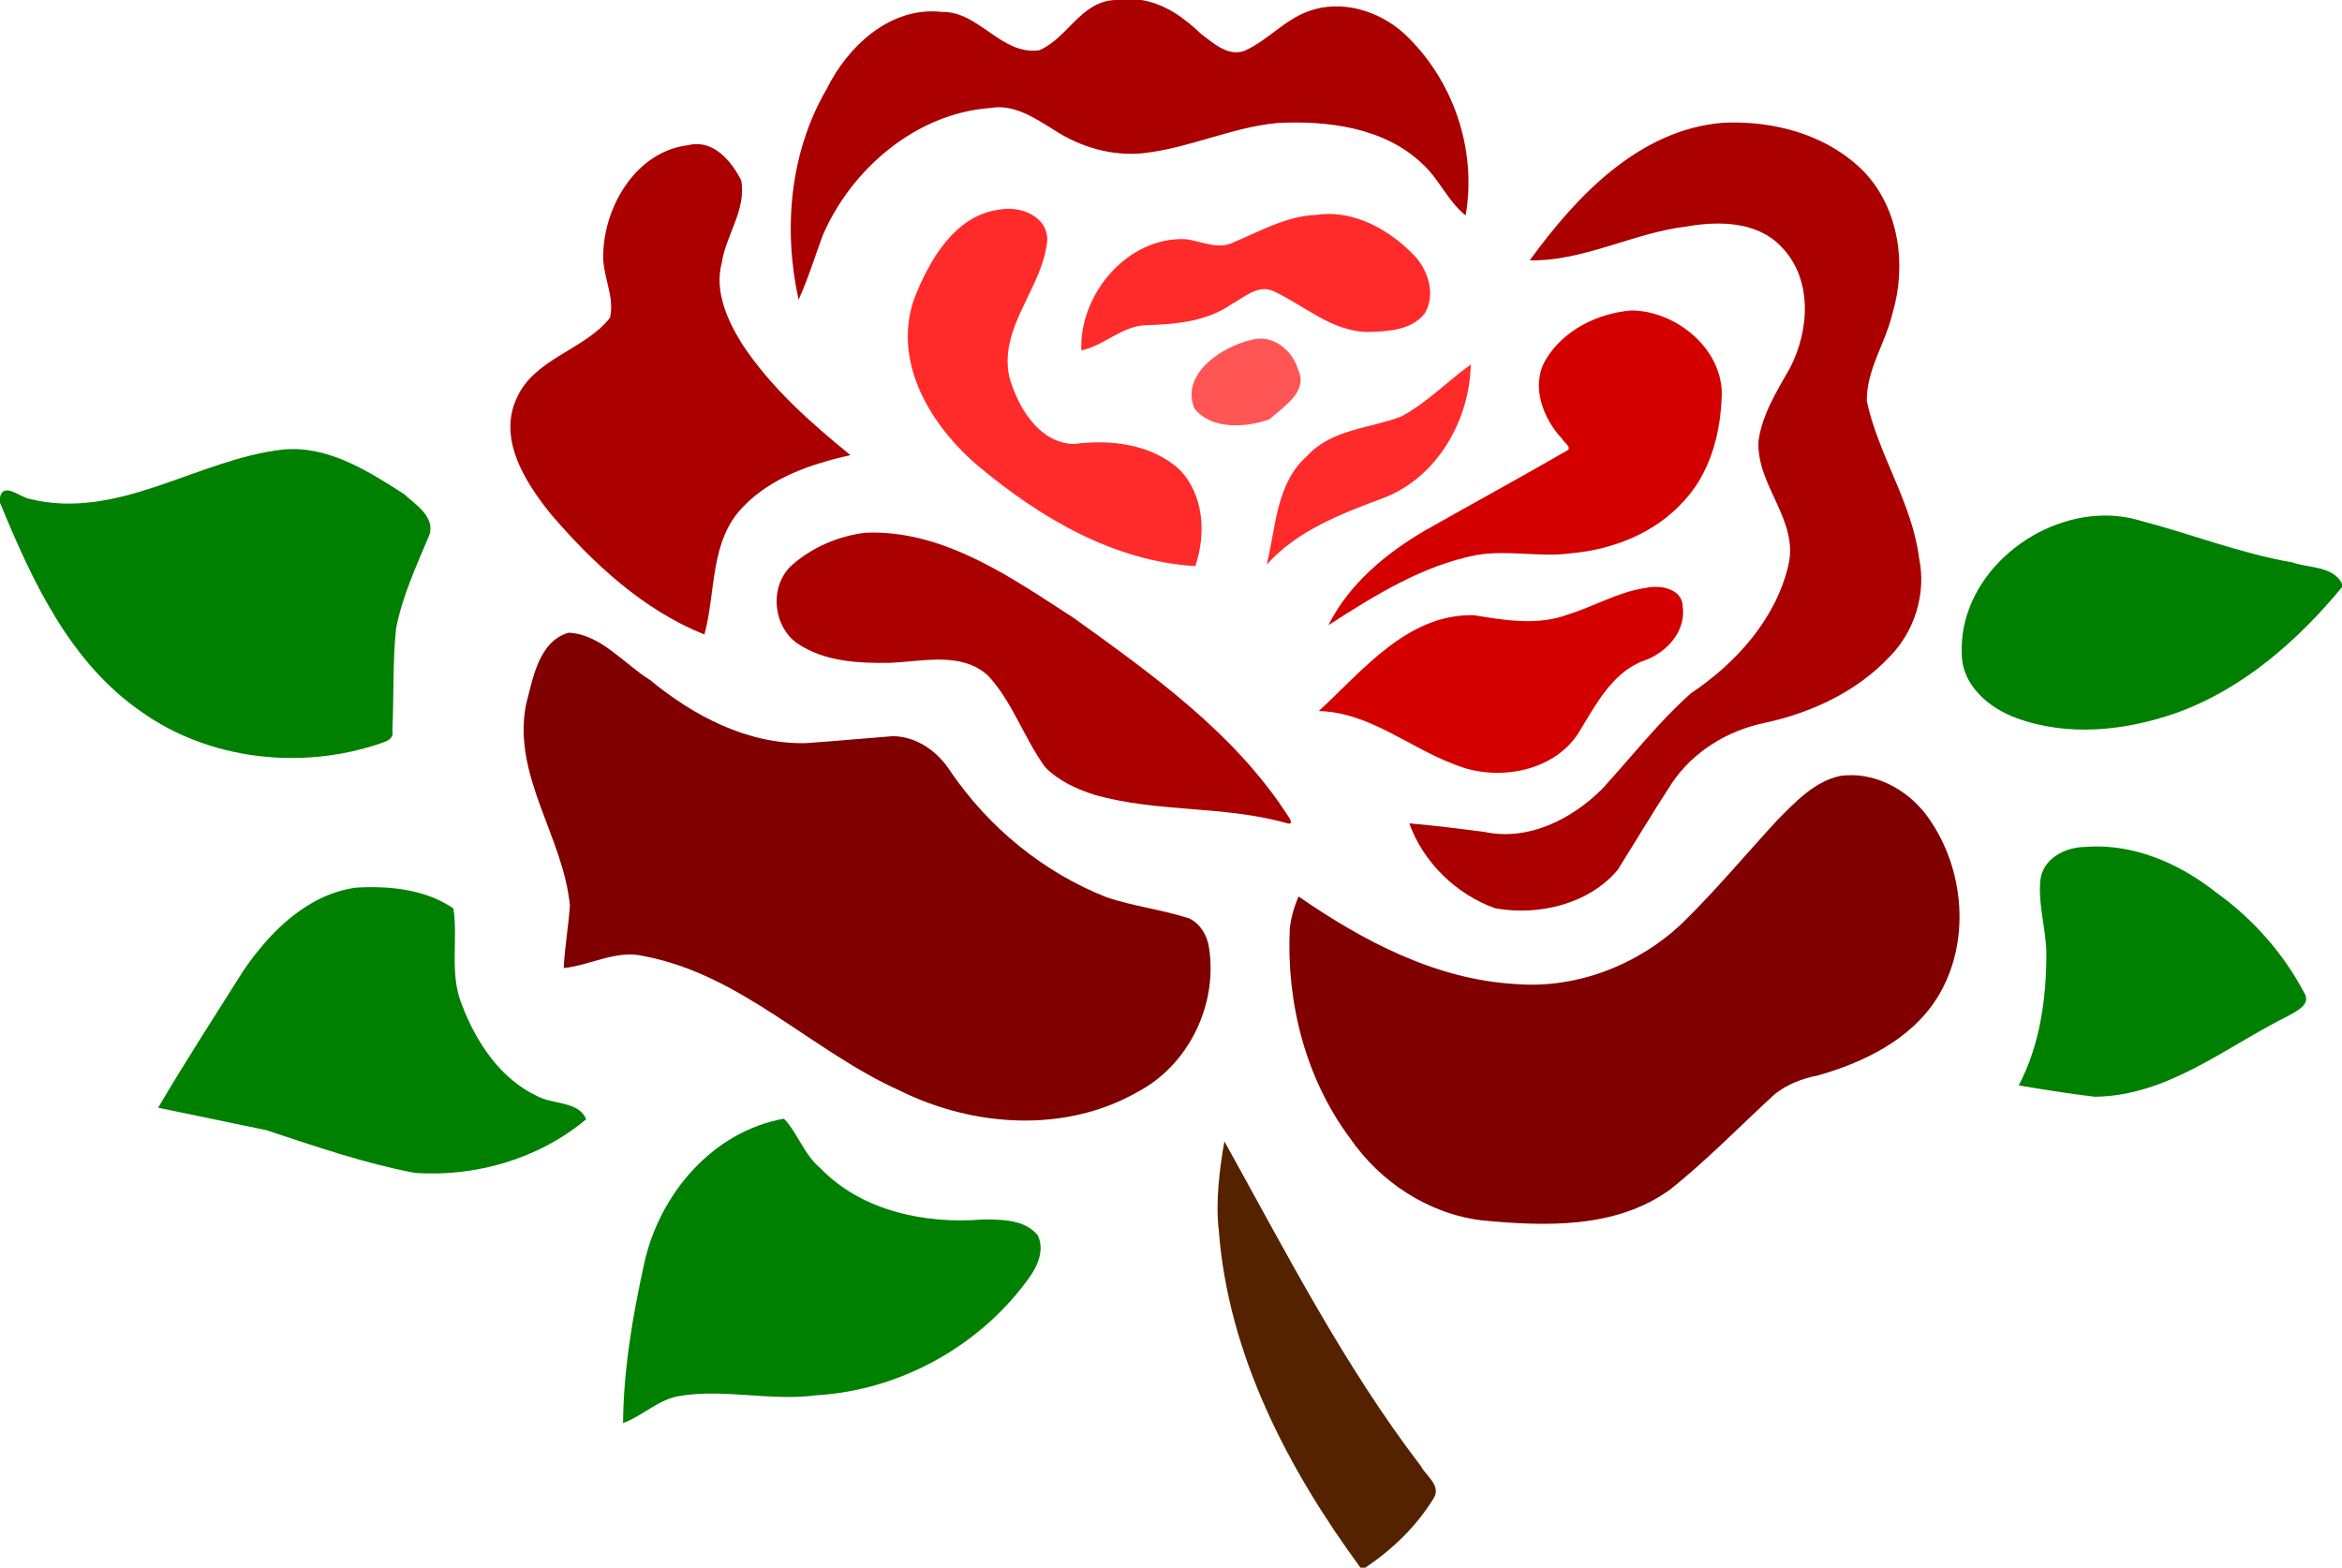 <?xml version="1.0" encoding="UTF-8"?>
<svg width="1280pt" height="856.92pt" version="1.1" viewBox="0 0 1280 856.92" xmlns="http://www.w3.org/2000/svg">
<path transform="scale(.8)" d="m762.05 0c-23.61 0.763-32.57 26.029-51.97 34.316-26.13 3.727-41.08-26.775-66.79-26.191-35.03-3.861-64.12 23.444-78.62 52.84-25.17 43.225-29.68 95.745-19.09 143.78 6.53-14.26 11.07-29.31 16.53-43.98 19.61-45.49 63.79-83.229 114.33-86.973 16.39-2.909 30.55 6.931 43.72 15.029 17.98 11.754 39.71 18.124 61.25 15.804 31.08-3.48 59.89-17.553 91.07-20.579 34.45-1.805 73.21 2.971 99.28 27.919 11.44 10.37 17.48 25.66 29.54 35.26 7.9-45.37-8.73-93.528-42.46-124.7-17.2-15.365-42.77-23.076-64.99-14.825-16.51 5.881-28.05 20.264-43.98 27.151-11.15 3.735-21-5.424-29.18-11.547-11.5-11.026-24.91-20.794-41.03-23.299h-17.61zm422.05 83.693c-2.2 5e-3 -4.4 0.054-6.6 0.149-57.5 4.498-100.5 50.068-132.4 94.018 36.7 0.8 70.8-18.81 107.2-23.11 21.9-3.85 48.2-3.58 64.6 13.8 21.6 21.94 19.3 57.14 6 82.83-8.9 15.68-18.9 31.5-21.5 49.66-1.9 30.43 27.9 54.37 20.3 85.49-8.7 36.7-35.8 66.64-66.5 87.17-22.2 19.75-40.5 43.34-60.5 65.21-20.6 20.71-50.5 35.87-80.3 29.56-17.15-2.23-34.35-4.44-51.62-5.91 9.48 26.57 32.23 48.72 58.82 58.07 29.4 5.27 63.7-2.71 83.6-26.29 12.4-19.91 24.5-40.06 37.3-59.71 14.6-21.41 38.1-35.66 63.4-40.78 31.7-6.86 62.6-21.29 85-45.1 17.2-17.38 25.2-43.35 20.2-67.33-4.8-37.94-27.7-70.2-35.7-107.18-0.5-21.38 12.9-40.06 17.6-60.53 9.6-32.29 4.5-70.72-19.1-95.89-23.2-24.034-57.1-34.2-89.8-34.127zm-707.8 14.758c-1.96-0.026-3.99 0.208-6.08 0.744-34.91 4.045-56.89 40.485-58.06 73.245-1.18 15.18 8.08 29.57 4.58 44.66-17.63 22.35-51.5 27.49-63.8 55.01-12.9 28.16 6 57.52 23.24 78.98 28.96 33.84 63.21 65.64 105.05 82.45 8.04-29.26 3.48-64 26.55-87.37 19.27-20.09 46.73-29.24 73.22-35.21-27.35-22.23-54.2-46.02-73.82-75.6-10.15-16.28-19.23-36.09-14.14-55.63 2.9-19.17 17.02-36.54 13.33-56.52-5.83-11.61-16.33-24.576-30.07-24.759zm120.01 265.43c-1.66 0-3.31 0.04-4.98 0.11-18.47 2.21-36.57 9.95-50.52 22.34-15.42 14.17-12.94 41.83 4.29 53.54 18.2 12.13 41.11 13.34 62.3 13.04 22.4-0.77 49.25-8.06 67.64 8.75 16.81 18.12 24.5 42.65 38.97 62.47 9.2 9.48 21.61 15.07 34.03 19.03 42.4 11.98 87.56 7.24 129.99 18.98 6.33 2.25 3.4-2.48 1.93-4.63-36.4-56.43-92.29-96.36-146.02-135-41.53-26.92-86.35-58.65-137.63-58.63z" fill="#a00"/>
<path transform="scale(.8)" d="m388.5 432.3c-20.59 5.94-24.42 31.36-29.15 49.16-9.46 48.65 25.52 90.31 29.99 137.23-0.97 14.28-3.54 28.43-4.22 42.75 18.45-1.91 36.16-12.8 55.05-8.1 66.59 12.63 114.59 65.03 174.8 91.95 50.16 24.82 112.88 29.08 162.44 0.68 34.87-18.51 54.61-59.67 48.56-98.46-1.16-8.27-5.84-16.27-13.5-19.99-18.46-6-37.92-8.24-56.34-14.39-43.29-17.04-80.74-47.78-106.86-86.19-8.59-13.42-23.11-23.95-39.53-23.93-19.83 1.53-39.65 3.4-59.48 4.77-39.66 0.74-76.36-18.57-106.21-43.2-17.87-11.08-33.74-31.3-55.55-32.28zm877.1 97.34c-2.9-0.05-5.8 0.13-8.7 0.56-17.6 3.94-30.6 17.98-42.8 30.29-21.5 23.36-41.9 47.81-64.6 70.07-30.1 28.65-72.2 45.17-114 41.8-54.51-3.04-104.3-29.39-148.35-59.83-3.04 6.96-5.16 14.35-6 21.91-2.42 50.35 10.69 102.27 41.02 143.05 20.57 30.05 53.61 51.83 90.03 56.33 43.5 4.16 91.8 5.87 129-21.2 25-19.99 47.4-43.07 70.9-64.7 8.6-7.03 19.2-11.1 30-13.11 31.2-8.96 63.2-24.4 81.1-52.66 23.5-37.32 19.3-88.32-6-123.69-11.7-16.53-31.2-28.42-51.6-28.82z" fill="#800000"/>
<path transform="scale(.8)" d="m688.25 142.65c-1.83 0.03-3.62 0.22-5.33 0.55-30.69 3.81-48.21 34.91-58.42 61.07-15.2 43.84 12.07 87.72 44.8 114.99 41.73 34.7 91.94 64.34 147.3 67.52 7.47-21.86 5.98-48.51-10.69-65.87-19.25-17.61-47.46-20.86-72.33-17.51-24.07-0.74-38.62-25.87-44.23-46.56-6.66-34.51 23.45-60.41 26.14-93.09-0.03-14.28-14.46-21.35-27.24-21.1zm220.23 3.55c-3.03-0.03-6.08 0.16-9.15 0.62-20.27 0.75-37.93 10.88-56.11 18.55-10.97 5.76-22.39-0.73-33.51-1.97-39.68-1.53-72.44 37.8-70.97 75.99 15.38-3.09 27.61-16.57 43.8-17.2 20.29-0.51 41.96-2.47 59.06-14.5 8.51-4.57 17.62-13.26 27.96-8.97 21.3 9.74 39.71 27.48 64.4 28.12 13.85-0.4 30.4-0.94 39.56-12.91 7.7-13.46 1.76-30.91-8.91-40.96-14.74-14.77-34.89-26.51-56.13-26.77zm96.32 102.84c-16.12 11.57-30.03 26.27-47.67 35.62-21.48 8.12-47.45 8.64-63.95 26.7-21.48 18.75-21.41 48.89-27.81 74.48 20.72-23.37 51.15-34.92 79.97-45.66 36.6-13.98 58.76-53.35 59.46-91.14z" fill="#ff2a2a"/>
<path transform="scale(.8)" d="m1114.5 212.14c-23 1.82-46.7 13.49-58.6 33.81-10.4 17.92-1.6 40.21 11.5 54.16 1 2.14 7.1 5.9 2.9 7.9-32.1 18.54-64.8 36.32-97.09 54.65-26.62 15.64-51.67 36.42-65.65 64.51 31.34-20.2 63.96-40.64 101.04-47.93 21.6-3.71 43.6 1.76 65.2-1.26 28.6-2.59 57.2-14 76.6-35.68 17.2-18.41 24.5-43.97 25.7-68.68 3.1-33.44-30-61.31-61.6-61.48zm17.1 188.83c-0.6-0.01-1.2-0.01-1.7 0-2.1 0.07-4.2 0.34-5.9 0.78-18.5 2.73-34.8 12.53-52.4 17.97-20.9 7.93-43.1 4.16-64.5 0.65-45.35-1.25-76.12 37.85-106.14 65.46 34.73 0.88 61.81 25.1 93.09 36.61 29.25 12.13 69.55 4.82 85.95-24.27 10.7-17.68 21.6-37.99 41.7-46.28 15.8-4.89 30.3-19.89 27.9-37.36-0.1-9.59-9.4-13.36-18-13.56z" fill="#d40000"/>
<path d="m688.57 185.11c-1.404 0.021-2.837 0.206-4.286 0.572-16.047 3.556-39.334 18.539-31.455 37.675 9.517 11.751 28.33 10.38 41.116 5.797 7.477-6.845 21.247-15.135 15.551-27.022-2.678-9.333-11.096-17.171-20.926-17.021z" fill="#f55"/>
<path transform="scale(.8)" d="m199.04 306.84c-1.89 0.03-3.79 0.13-5.7 0.31-58.69 6.66-112.35 48.76-173.24 33.72-6.353-1.13-17.505-11.56-20.1-1.36v4.01c22.043 53.47 47.731 109.26 96.988 143.1 46.442 32.76 108.9 39.54 162.33 21.53 4.15-1.46 10-2.92 8.74-8.89 1.07-23.21 0.13-46.56 2.51-69.69 4.3-22.51 14.14-43.43 22.93-64.44 3.53-12.32-9.94-20.66-17.69-27.71-23.07-14.76-48.48-30.99-76.77-30.58zm1238.5 45.42c-49.8 0.38-99.5 43-97.3 94.72 0.2 21.41 18.8 37.01 37.6 43.71 35.2 12.92 74.6 8.57 109.4-3.71 45.3-16.43 82.5-49.21 112.8-85.81v-2.37c-6.3-12.24-22.8-10.58-34.1-14.55-35.7-6.2-69.3-19.53-104.2-28.63-7.9-2.35-16.1-3.42-24.2-3.36zm-6.1 226.11c-2.3 0.02-4.6 0.12-6.8 0.31-13.6 0.09-28.9 7.74-30.7 22.56-1.7 16.73 3.8 33.1 4.1 49.8 0 30.98-4.3 62.9-18.9 90.58 17.3 2.89 34.7 5.73 52.1 7.76 50-0.65 89.3-34.1 132-55.25 4.9-2.84 14.8-7.22 11.7-14.36-14.4-27.8-35.6-51.94-61.1-70.12-22.7-17.99-50.9-30.93-80.1-31.28-0.8-0.01-1.5-0.01-2.3 0zm-1178.7 27.78c-3.25 0.03-6.47 0.15-9.63 0.34-33.39 4.67-58.85 30.34-77.02 57-19.48 31.03-39.55 61.82-58.05 93.38 24.68 5.19 49.42 10.14 74.09 15.38 33.32 11.03 66.68 22.55 101.23 29.16 41.66 2.89 84.89-9.66 117.09-36.66-4.99-12.43-23.02-10.05-33.33-15.77-25.33-11.77-41.94-37.05-51.56-62.48-8.66-20.9-2.53-44.44-5.79-65.77-15.44-10.69-34.94-14.32-53.78-14.57-1.09-0.01-2.17-0.01-3.25-0.01zm282.82 158.2c-49.09 8.86-85.38 51.97-95.56 99.42-7.84 35.61-14.03 72.13-14.35 108.57 13.26-4.81 23.85-15.95 38.08-18.45 31.11-5.24 62.5 3.62 93.71-0.53 57.85-3.34 113.18-34.13 146.49-81.49 5.5-7.96 9.65-18.71 4.93-27.97-8.8-10.67-24.35-10.62-36.98-10.7-39.46 3.31-83.14-5.58-111.49-35.08-10.94-8.97-16.09-25.04-24.83-33.77z" fill="#008000"/>
<path d="m669.18 623.84c-2.571 14.761-4.964 32.811-3.046 48.887 5.179 67.915 37.789 130.16 77.432 184.2h2.564c14.876-9.912 28.258-22.848 37.56-38.184 3.986-6.723-4.26-12.003-7.083-17.29-42.157-55.115-74.013-117.42-107.43-177.61z" fill="#520"/>
</svg>
